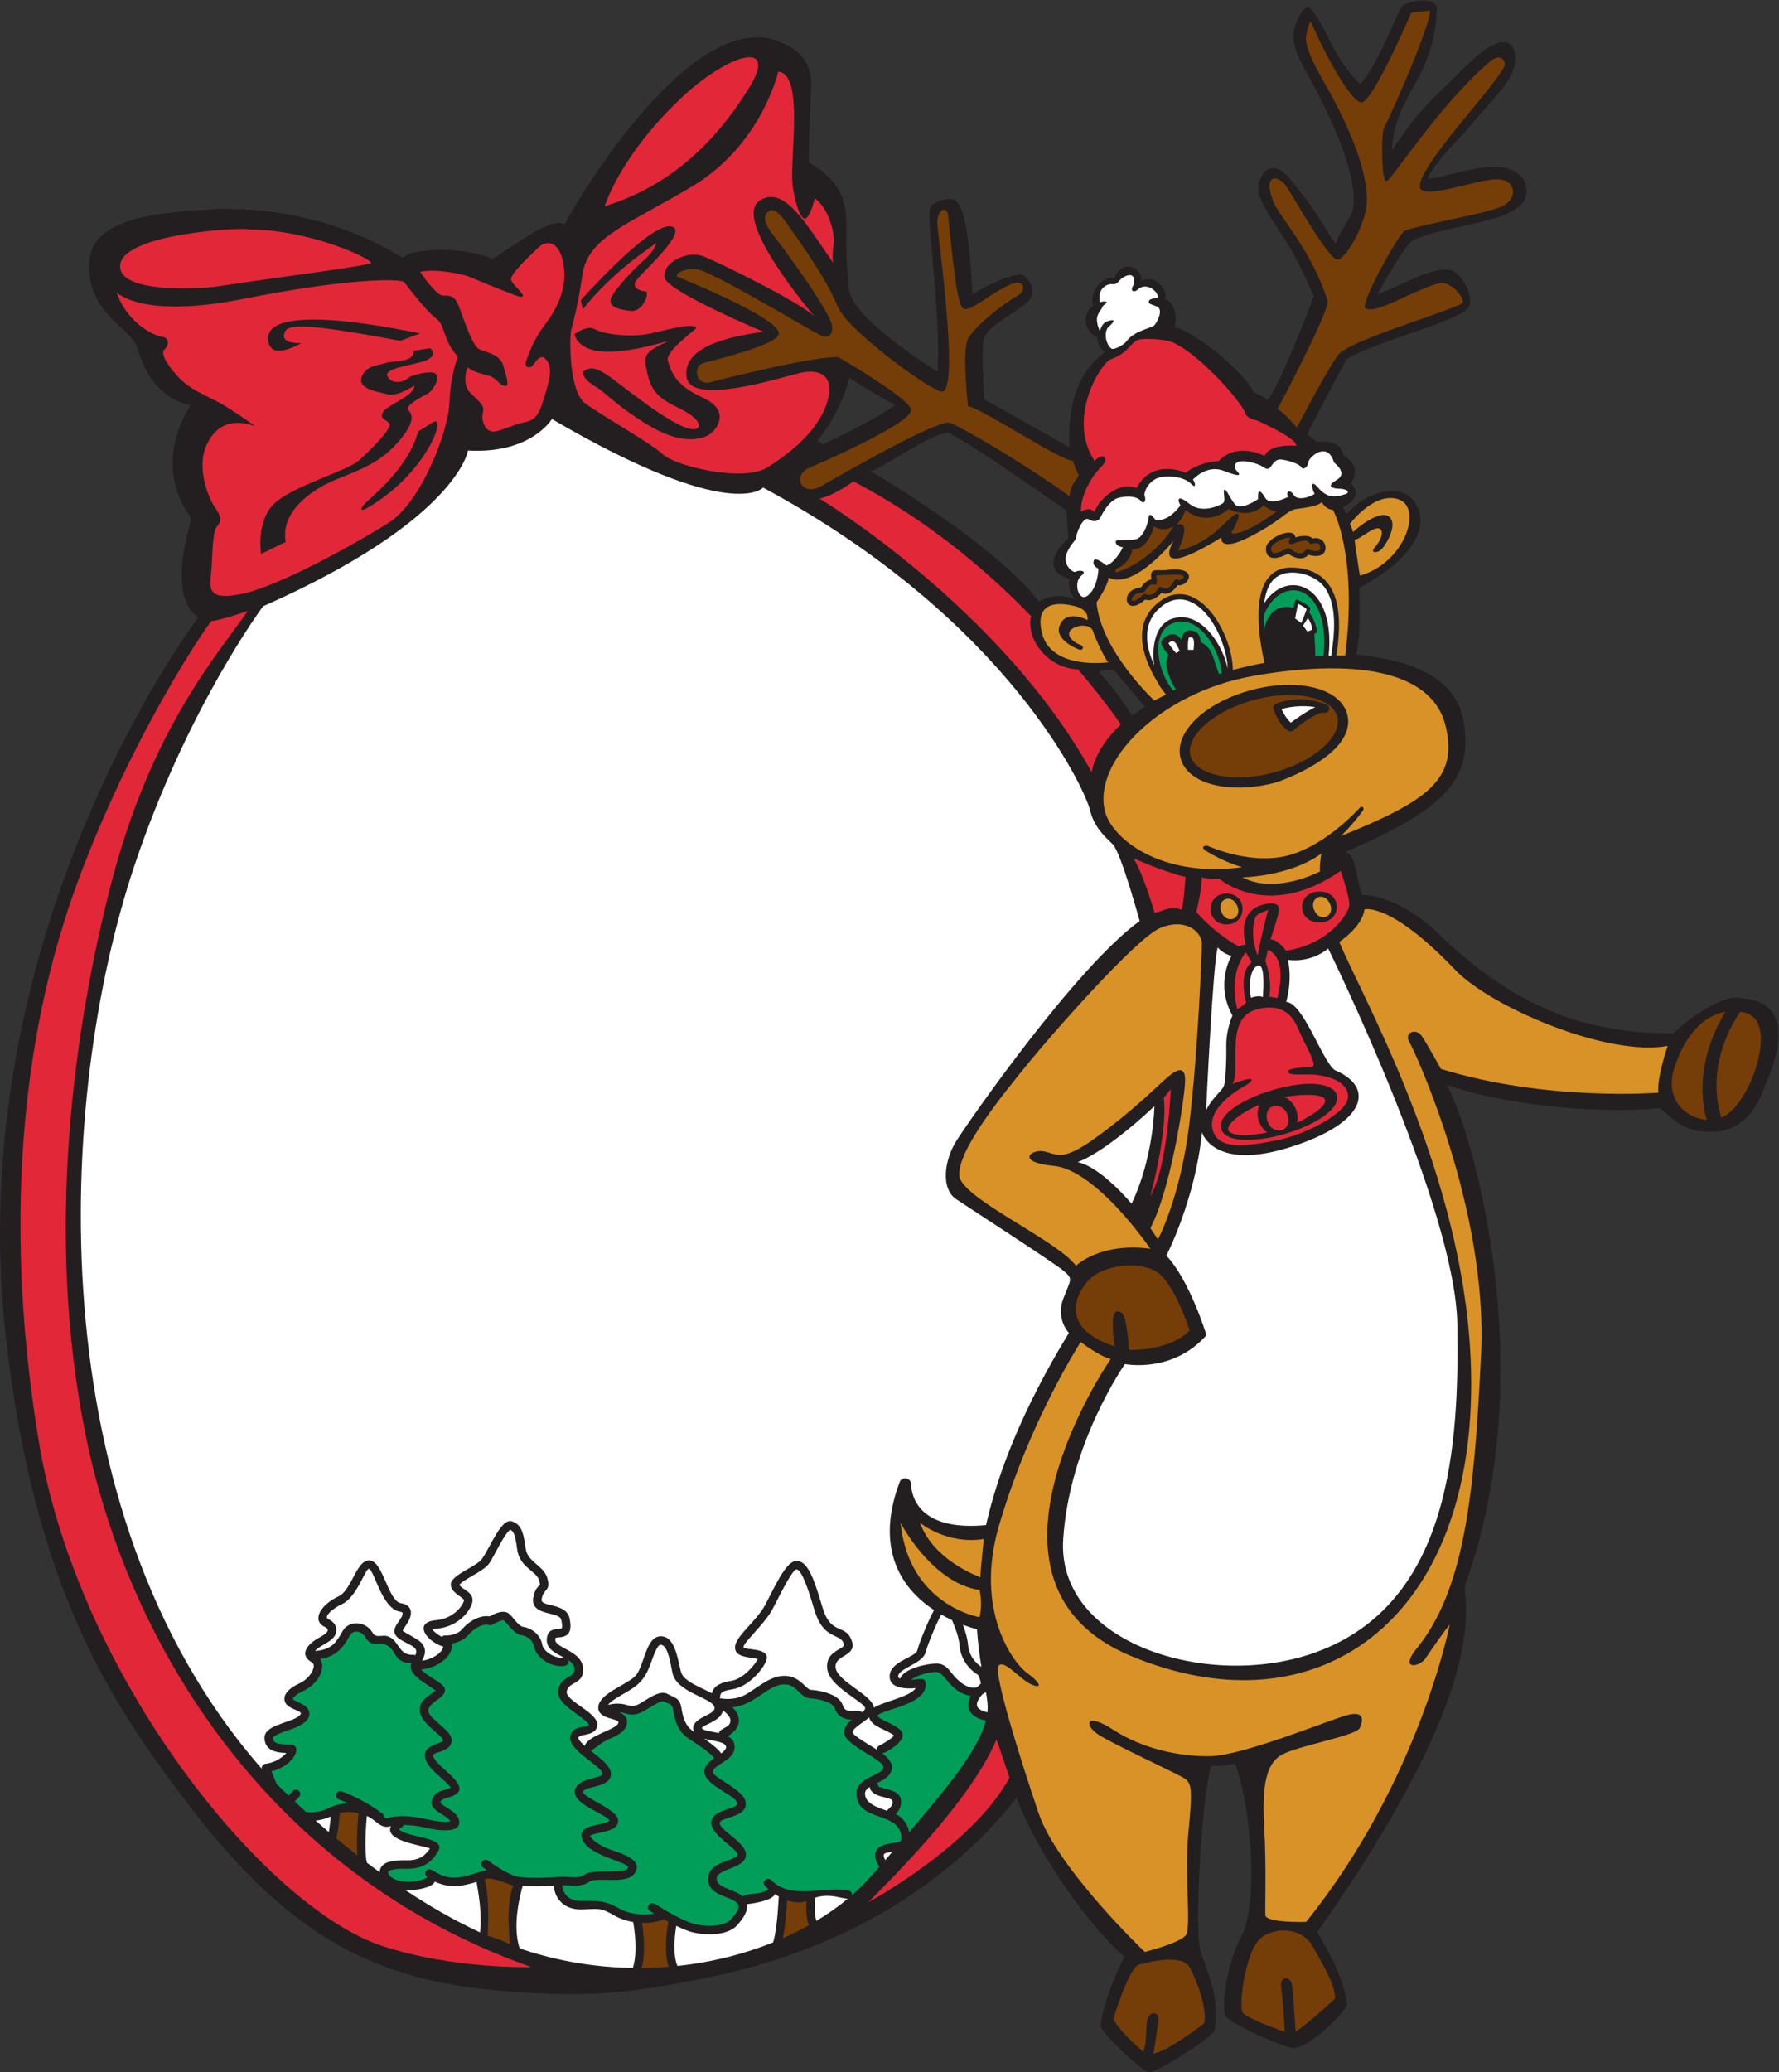<?xml version="1.0" encoding="UTF-8" standalone="no"?>
<svg
   xmlns:dc="http://purl.org/dc/elements/1.1/"
   xmlns:cc="http://creativecommons.org/ns#"
   xmlns:rdf="http://www.w3.org/1999/02/22-rdf-syntax-ns#"
   xmlns:svg="http://www.w3.org/2000/svg"
   xmlns="http://www.w3.org/2000/svg"
   viewBox="0 0 697.987 812.467"
   height="812.467"
   width="697.987"
   xml:space="preserve"
   id="svg2"
   version="1.1"><rect x="0" y="0" width="697.987" height="812.467" fill="#333333" stroke="none"/><defs
     id="defs6" /><g
     transform="matrix(1.333,0,0,-1.333,0,812.467)"
     id="g10"><g
       transform="scale(0.1)"
       id="g12"><path
         id="path14"
         style="fill:#231f20;fill-opacity:1;fill-rule:evenodd;stroke:none"
         d="m 3331.9,3989.97 c -38.34,64.17 -95.01,126.67 -95.01,126.67 -2.08,10 42.51,6.66 42.51,6.66 5,-6.66 90,-106.67 90,-106.67 -20.84,-15.81 -37.5,-26.66 -37.5,-26.66 v 0 z m -274.19,335.83 c -131.65,171.68 -495,383.34 -495,383.34 28.33,2.5 170.42,109.38 225.42,112.49 23.75,1.36 350.62,-228.11 350.62,-228.11 l 5.63,-81.88 c -100.63,-95.62 3.75,-120 3.75,-120 -9.38,-40 19.37,-60.62 19.37,-60.62 -62.5,26.88 -109.79,-5.22 -109.79,-5.22 z m -651.67,473.34 c 73.34,89.18 94.17,185.84 94.17,185.84 18.33,-16.68 134.17,-81.68 134.17,-81.68 -70.84,-50.82 -214.17,-115.83 -214.17,-115.83 0,3.33 -14.17,11.67 -14.17,11.67 v 0 z M 5111.65,3160.37 c -50.15,1.75 -144.68,-62.32 -184.94,-104.4 -204.26,-2.43 -435.14,42.13 -687.96,288.16 -89.97,88.88 -184.75,120.27 -230.45,118.19 -18.23,59.16 -17.24,122.65 -50.17,125.57 290,125 382.93,212.92 348.27,391.77 -31.32,161.52 -241.54,180.82 -315.34,190.31 14.93,49.21 10.08,155.28 10,195.82 192.9,104.19 205.49,209.02 154.24,262.34 -49.85,51.88 -152.15,5.59 -191.74,-45.87 -2.24,4.31 -8.83,17.15 -11.1,21.02 56.08,25.45 36.7,62.01 23.17,68.36 34.16,54.59 -11.67,76.36 -21.67,84.59 -1.55,8.83 -7.9,46.66 -78.33,39.16 l -28.75,22.91 115.83,220 c 84.17,51.67 342.5,115 360.85,153.75 16.65,35.2 -24.81,98.97 -48.56,106.47 -57.39,18.12 -157.29,-49.38 -220.19,-68.13 32.05,55.55 79.57,141.66 103.86,157.29 113.21,53.96 345.71,48.96 334,151.91 -1.61,14.08 -4.85,25.52 -14.59,35.8 -63.68,67.09 -204.93,-2.5 -276.18,-5.84 24.56,53.35 78.18,99.69 121.71,151.06 51.18,60.39 102.43,111.32 125.14,155.41 20.63,40 20,131.25 -66.87,80 -35.9,-21.19 -85.86,-74.4 -137.22,-124.48 -42.08,-41.02 -80.54,-75.9 -147.6,-179.23 1.18,52.69 16.73,107.71 64.84,190.17 68.94,118.18 65.27,203.9 66.85,226.34 1.22,17.46 -17.37,24.34 -39.34,24.68 h -3.19 c -25.96,-0.34 -55.42,-9.33 -62.26,-20.61 -17.9,-29.59 -65.21,-161.87 -120,-225.41 -82.12,80.57 -95.93,157.46 -136.91,210.33 -8.57,11.05 -23.92,37.99 -51.42,-28.67 -16.01,-38.81 -12.4,-71.6 28.68,-145.04 118.82,-212.46 151.32,-344.96 137.15,-405.8 -2.8,-21.09 -36.14,-59.47 -50.51,-101.03 -14.01,21.22 -32.17,50.36 -53.13,83.44 -27.54,43.45 -62.19,84.56 -77.17,103.43 -57.94,72.91 -94.58,20.66 -96.65,-22.26 -1.25,-25.31 19.96,-65.24 68.61,-136.51 46.42,-68.04 79.89,-151.23 94.59,-181.55 -9.07,-21.86 -94.7,-253.11 -135.51,-305.31 -8.31,5.55 -26.9,17.02 -41.04,21.88 -36.25,70.83 -180,181.25 -233.45,192.5 12.8,48.44 -15,83.43 -29.34,82.15 12.98,19.94 -22.65,75.35 -69.25,54.6 7.3,34.84 -52.36,68.25 -78.91,8.25 -39.22,7.5 -76.88,-52.19 -61.09,-80.47 -39.54,-32.34 -23.91,-76.72 11.25,-95.63 0.62,-14.52 4.37,-27.02 22.34,-42.96 -95.63,-66.25 -110.32,-196.56 -104.07,-279.7 l -250.64,141.16 c -3,44.67 -9.95,148.21 -1.03,179.26 11.25,39.18 102.21,79.32 131.25,110 29.58,31.26 -6.65,77.93 -23.01,77.9 -34.29,-0.07 -100.11,-31.69 -142.2,-58.31 -7.96,134.15 -17.69,245.84 -48.46,275.06 -14.52,13.81 -64.66,-0.68 -75.29,-17.56 -15.78,-25.05 30.63,-287.5 21.25,-485.62 -277.5,178.75 -262.51,239.37 -262.53,266.93 -24.34,173.69 40.66,253.69 -116.84,349.94 -0.1,49.7 5.05,193.44 6.59,216.32 6.32,94.09 -56.02,120.77 -84.41,134.33 -253.46,121.1 -598.43,-449.4 -640.93,-533.77 -39.38,27.51 -169.38,-78.13 -212.5,-101.25 -91.25,40 -246.25,30 -262.5,2.5 -231.665,143.96 -478.056,149.16 -568.759,143.12 -148.609,-9.91 -351.246,-22.5 -355.621,-158.12 -4.711,-146.04 111.754,-182.5 140.453,-245.26 43.918,-161.62 157.551,-172.47 157.395,-172.72 -24.043,-40.11 -106.739,-183.25 3.183,-333.07 -73.668,-251.43 17.524,-287.06 20.215,-290.51 0.004,0 -703.336,-924.91 -565.957,-2123.87 C 101.875,1421.66 328.813,1087.02 534.398,813.441 809.375,447.5 1049.87,277.559 1452.71,240.82 c 281.65,-25.699 410.57,-7.668 636.2,38.481 528.55,108.16 799.22,393.609 902.97,527.359 69.7,-181.398 224.18,-387.519 317.91,-467.949 -25.34,-41.621 -69.79,-163.609 -70,-201.32 C 3239.66,113.031 3365.63,0 3380.45,0 c 31.43,0 191.09,105.141 194.25,122.27 19.05,104.062 -29.34,187.152 -42.32,239.242 -14.88,59.527 0.75,415.777 32,538.707 0,0 42.5,-0.117 70,6.441 28.75,-53.43 77.91,-347.519 25.94,-495 -61.57,-109.39 -62.32,-239.41 -52.5,-248.449 40.74,-37.41 183.64,-93.641 198.87,-93.031 50.25,2.09 160.21,111.48 157.9,130 -11.05,88.929 -67.69,175.492 -87.31,211.429 477.1,677.531 442.1,919.431 433.78,1016.711 236.65,652.5 9.67,1373.09 -53.16,1475.47 223.67,-76.15 521.91,-82.56 627.73,-67.75 65.03,-61.06 95.03,-69.04 145.83,-70.22 107.1,-2.5 144.71,86.86 160.44,127.07 11.08,28.36 42.29,96.25 43,156.57 v 2.8 c -0.23,55.98 -27.63,104.72 -123.25,108.11 v 0 0" /><path
         id="path16"
         style="fill:#e22739;fill-opacity:1;fill-rule:evenodd;stroke:none"
         d="m 2555.21,499.141 c 62.25,62.929 300.85,295.839 377.92,479.379 l 38.33,-112.7 C 2859.91,662.48 2555.21,499.141 2555.21,499.141 v 0 z M 1126.04,370.469 C 780.039,483.68 226.824,1164.28 113.313,1859.98 1.125,2547.54 79.277,3097.44 229.375,3503.03 c 160,432.36 383.043,758.12 393.438,765.17 27.265,2.05 106.562,29.69 106.562,29.69 C 647.715,4178.3 445.469,3956.74 325.836,3490.68 221.039,3082.48 129.371,2474.14 252.715,1870.82 378.727,1254.36 791.379,581.16 1563.88,308.66 c 0,-0.019 -227.84,-6.898 -437.84,61.809 v 0 z M 3446.06,2891.04 c 0,0 -9.16,-230.2 -60,-314.38 0,0 51.92,190.3 39.42,289.48 l 20.58,24.9 z m -110.02,679.34 c 0,0 85.84,-38.74 153.34,-55 0,0.01 -4.98,-79.57 -11.67,-96.25 -35,12.51 -50.4,-3.74 -79.16,-9.17 0,0 -34.59,117.93 -62.51,160.42 v 0 z m -122.66,252.75 c -266.5,483.01 -801.04,805.16 -801.04,805.16 47.04,10.85 99.54,50.84 99.54,50.84 213.8,-111.73 387.7,-256.97 522.96,-396.49 0,0 -14.63,-46.16 27.24,-99.33 46.83,-59.42 110.67,-57.02 110.67,-57.02 87.65,-102.6 126.12,-162.65 126.12,-162.65 -78.75,-73.25 -85.49,-140.51 -85.49,-140.51 v 0 0" /><path
         id="path18"
         style="fill:#ffffff;fill-opacity:1;fill-rule:evenodd;stroke:none"
         d="m 3239.4,4573.73 c 0,0 22.5,49.56 53.31,57.06 30.85,7.51 55.85,2.51 65,-9.15 9.19,-11.66 16.67,1.87 11.67,13.43 -4.98,11.57 13.33,50.73 48.33,56.56 35,5.85 70.84,-2.5 88.35,-19.99 17.5,-17.5 10.84,7.49 5,12.49 0,0.01 40.3,45.86 90.98,25.85 50.67,-20.01 50.67,-12.51 38.17,0 -12.5,12.5 -8.31,34.98 35.04,26.65 43.31,-8.33 44.15,-20.84 55.81,-20.84 11.65,0.01 15.82,30.02 40,27.51 24.15,-2.5 55,-14.17 60,-23.33 5,-9.17 19.15,2.51 20,15.83 0.84,13.34 56.19,64.99 75.59,-1.67 0,0.01 42.75,-30.83 7.75,-50.83 -35,-20 -9.19,-25.83 8.31,-25.83 17.5,0.01 36.69,-10 15,-16.67 -21.65,-6.66 -48.31,-14.99 -77.5,19.17 -29.15,34.17 -14.96,-15 -10.81,-16.67 4.16,-1.66 -46.53,-26.66 -60.76,-5 -14.24,21.68 -25.93,6.67 -15.93,-4.17 0,0.01 -53.31,-28.85 -68.31,-4.01 -15,24.86 -22.7,26.57 -21.69,-3.48 0,0 -51.67,-35.85 -68.33,-14.59 -16.67,21.25 -26.15,47.92 -31,42.09 -4.82,-5.84 6.41,-33.35 -4.63,-40 -11.04,-6.66 -61.04,-30.85 -97.69,-1.25 -36.66,29.58 -35.81,11.25 -26.66,-4.17 0,0 -30,-46.25 -72.5,-44.58 0,0 -19.19,29.18 -20.84,9.59 -1.66,-19.59 -16.68,-62.1 -40,-65.43 -23.35,-3.33 -57.93,0.02 -57.31,-5.83 0.65,-5.83 0.65,-13.33 21.46,-17.49 0,0 -23.33,-46.68 -49.15,-53.34 0,0 -31.66,27.49 -36.66,14.15 -5,-13.31 9.16,-21.66 12.5,-22.49 3.31,-0.82 -1.69,-58.33 -30,-79.99 -28.35,-21.67 -42.65,39.99 -20.08,57.48 22.58,17.51 -8.7,17.51 -15.16,12.51 -6.45,-5 -37.26,17.51 -28.95,47.5 8.35,30 30.42,45 29.79,53.33 -0.6,8.35 19.4,63.35 36.9,53.34 25.56,-14.6 35,5.49 35,6.26 v 0 z m 26.85,562.91 c -18.61,-12.69 -13.43,-52.45 4.7,-66.88 6.76,-5.4 36.87,9.9 45.93,22.63 19.91,27.88 69.07,37.38 78.12,43.63 10.83,7.46 30.17,49.06 10.95,57.03 -17.76,7.36 -25.29,7.39 -24.53,15 0.7,7.2 9.24,8.24 26.92,11.09 2.61,16.57 -33.45,49.31 -60.63,23.22 -8.31,-7.97 -21.6,-4.78 -13.79,9.6 5.6,10.32 4.64,18.22 3.44,23.9 -4.35,20.55 -35.16,4.53 -44.54,-8.28 -3.34,-4.58 -10.43,-9.9 -18.48,-8.44 -12.14,2.18 -45.63,-9.68 -37.14,-53.12 0.09,-0.52 8.28,2.66 13.17,2.36 17.96,-1.09 -2.76,-8.79 -5.37,-15.65 -7.06,-18.8 -27.8,-24.21 -7.8,-72.03 2.8,8.6 7.12,23.77 21.25,28.76 37.58,13.27 7.8,-12.82 7.8,-12.82 v 0 0" /><path
         id="path20"
         style="fill:#753d07;fill-opacity:1;fill-rule:evenodd;stroke:none"
         d="m 3157.5,4740.17 c -27.91,-5.2 -269.82,154.69 -308.27,160 0,0 -17.98,157.09 -0.67,196.88 9.59,22.07 72.9,85 149.57,130.22 22.75,13.42 17.12,48.84 -22.69,31.46 -63.98,-27.93 -118.14,-82.09 -139.81,-71.46 -20.03,9.82 -33.13,163.75 -45,273.75 -3.43,31.83 -37.12,17.77 -31,-33.41 27.25,-227.22 52.25,-470.98 14.95,-484.49 -20.62,-7.48 -251.04,158.11 -299.79,234.36 -22.86,35.76 -17.08,63.33 -160.83,262.91 -9.68,13.45 -31.14,43.76 -49.17,34.16 -22.25,-11.84 -13.63,-38.41 6.67,-65 96.8,-126.77 169.18,-237.05 176.36,-268.22 7.18,-31.24 -10.43,-43.29 -33.44,-32.5 -23.02,10.78 -314.34,185.51 -360.42,193.65 -36.37,6.43 -73.26,-14.1 -58.75,-22.09 0,0 313.79,-125.47 296.67,-170 -12.5,-32.49 -197.77,-76.85 -218.4,-82.22 -38.4,-9.99 -23,-68.03 15.13,-58.06 84.88,22.13 316.49,78.07 379.52,74.23 0,0.01 216.87,-125.63 213.75,-156.45 -4.38,-43.13 -302.16,-170.05 -302.16,-170.05 -47.8,-23.72 -20.66,-82.77 34.97,-54.33 0,0.01 345.31,201.26 380.94,187.72 50.25,-19.12 261.9,-148.21 352.19,-216.16 5.63,45.95 30.84,54.31 26.18,64.39 -12.13,26.12 -16.5,40.71 -16.5,40.71 z m 1294.89,799.05 c -5.57,18.5 -21.62,31.17 -57.18,27.83 -66.67,-6.25 -198.26,-56.05 -214.17,-27.07 -23.33,42.5 182.52,261.66 230.02,333.32 10.69,16.12 25.88,30.38 13.75,45.43 -12.12,15.04 -30.46,3.16 -45,-9.59 -152.93,-134.16 -284.62,-347.09 -299.6,-346.66 -15.21,0.43 -13.78,139.9 -8.12,151.66 32.91,68.13 131.98,291.47 137.61,349.68 -45.95,-4.68 -55.63,-5.93 -55.63,-5.93 -1.13,-2.26 -113.75,-264.37 -146.76,-264.16 -29.18,0.18 -100.85,127.07 -148.19,235.75 -4.41,10.14 -17.13,-41.49 -15.56,-52.43 7.48,-52.91 57.06,-126.72 84.27,-179.25 39.05,-75.32 100.71,-206.16 94.88,-301.16 -3.89,-63.75 -61.74,-165.35 -86.62,-165.01 -26.09,0.33 -129,184.07 -149.63,215.01 -22.72,34.11 -71.46,40 -38.82,-43.94 17.76,-45.68 115.49,-146.68 159.67,-293.15 7.97,-26.43 -147.02,-317.86 -147.02,-317.86 18.09,-9.06 56.92,-54.39 56.92,-54.39 0,0 90.58,173 121.34,213.66 30.8,40.68 297.49,119.02 363.33,150.27 17.46,8.28 -29.5,68.93 -65,60.82 -67.5,-15.41 -188.35,-94.48 -218.13,-73.53 -16.87,11.87 96.46,215.58 114.38,226.25 26.27,15.64 216.16,46.21 280.62,69.99 31.06,11.47 44.2,35.96 38.64,54.46 v 0 0" /><path
         id="path22"
         style="fill:#e22739;fill-opacity:1;fill-rule:evenodd;stroke:none"
         d="m 3345.32,4659.14 c 40,75 112.81,58.12 145.63,45 13.12,13.76 55.11,33.26 95.93,34.37 46.57,50.63 114.41,25.63 135.62,15.31 14.23,36.89 89.77,29.99 92.42,29.9 3.42,20.01 -85.62,60.14 -106.63,70.72 -16.83,8.45 -36.59,6.86 -43.08,25.53 -13.33,38.33 -154.15,193.32 -225.73,211.92 -22.9,5.96 -73.53,8.5 -88.32,3.83 -23.96,-7.58 -29.83,-39.57 -82.22,-57.8 -27.06,-9.41 -130.79,-171.29 -47.28,-298.59 0,0 19.59,21.27 28.82,10.13 9.23,-11.18 -4.15,-21.73 -16.41,-35.16 0,0 -54.37,-59.54 -52.19,-124.53 25,16.25 40,0 40,0 14.54,41 76.65,91.22 123.44,69.37 v 0 0" /><path
         id="path24"
         style="fill:#ffffff;fill-opacity:1;fill-rule:evenodd;stroke:none"
         d="m 2588.15,960.43 c 19.56,9.34 38.83,22.601 43.09,29.379 -19.83,17.301 -66.06,25.001 -73.02,53.281 -10.47,-10.06 -49.65,-32.34 -48.86,-43.809 0.66,-9.73 55.9,-40.66 71.78,-51.09 -0.37,5 2.23,9.961 7.01,12.239 v 0 z m -465.39,-23.219 c 43.86,32.769 -23.86,36.269 -49.96,43.07 26.01,-18.133 42.34,-31.551 49.96,-43.07 v 0 z m 27.26,97.129 c -0.09,10.72 -11.84,21.8 -22.18,29.22 -8.48,-45.22 -113.7,-47.66 -29.12,-63.17 5.53,-1.031 11.35,-2.101 17.12,-3.39 4.28,16.13 34.41,15.27 34.18,37.34 z m 142.34,-518.129 c -4.06,2.348 -7.92,4.789 -11.51,7.25 -8.06,-21.012 -73.54,-28.852 -82.54,-29.672 3.8,-21.769 -12.09,-43.117 -27.84,-61.187 -28.81,-33.063 -99.57,-32.172 -141.58,-18.692 -11.83,3.77 -25.15,9.59 -38.44,16.051 -5.17,-31.012 -10.19,-86.5 3.48,-117.961 100.62,10.641 195.98,34.859 281.76,69.492 13.66,47.188 15.58,130.778 16.67,134.738 v -0.019 z M 1402.5,559.18 c -44.23,-13.61 -80.71,-19.219 -122.73,1.101 -6.17,-18.461 -57.03,-25.609 -76.72,-25.609 -3.38,0 -6.62,0.258 -9.91,0.449 68.72,-45.582 142.69,-88.609 219.65,-124.281 7.21,49.73 -5.26,122.351 -10.29,148.34 v 0 z M 929.031,739.59 c 12.453,-11.031 25.473,-22.36 39.043,-33.899 l 5.852,45.899 c -15.313,-6.508 -30.313,-10.531 -44.895,-12 v 0 z M 3354.38,3385.82 c 0,0 -55,203.33 -80,226.65 -25,23.35 -54.98,51.67 -66.67,101.67 -11.65,50 -231.65,553.34 -961.67,946.66 0,0 -91.66,-108.33 -621.66,201.67 0,0.01 -60.5,-103.33 -246.89,-92.7 0.01,0 -29.78,-204.38 -603.115,-458.13 0,0 -222.387,-297.58 -378.008,-760.83 C 166.109,2865.34 110.234,1655.39 762.711,900.801 c 0.004,0 2.656,-2.93 7.656,-8.262 -0.898,6.762 4.008,13.191 10.832,14.031 30.879,3.75 52.375,20.93 61.535,31.871 -22.984,0.59 -54.046,4.61 -61.972,30.368 -11.137,36.151 19.238,46.561 69.551,63.851 28.886,9.9 35.351,19.26 35.332,21.76 -0.098,10.97 -46.735,13.06 -48.422,41.79 -1.012,17.19 14.203,33.19 45.218,47.62 31.907,14.83 50.938,52.44 35.735,61.12 -39.297,22.42 -13.879,54 22.39,73.53 23.809,12.81 32.254,23.03 15.188,31.02 -38.945,18.2 -12.934,64.72 40.027,89.31 40.359,18.75 52.139,106.19 90.849,106.19 41.03,0 55.01,-119.88 93.86,-125.99 13.62,-2.13 22.62,-7.87 26.78,-17.03 11.32,-24.98 -22.48,-58.11 -21.84,-63.68 0.37,-3.22 43.11,-23.51 52.98,-33.82 19.77,-20.67 12.22,-38.03 3.77,-54.71 28.08,3.63 59.24,21.7 62.53,41.48 -51.6,16.12 -88.57,72.11 -21.4,77.86 51.79,4.41 79.64,43.18 82.53,58.61 1.2,6.37 -40.57,22.91 -38.94,47.28 1.89,28.21 76.16,51.57 92.16,74.96 26.2,38.27 57.01,120.9 88.27,109.71 24.13,-8.63 33,-26.05 39.45,-77.71 5.47,-43.71 54.26,-50.73 64.69,-90.92 9.94,-38.28 -11.24,-26.06 -17.29,-60.29 -4.27,-24.2 73.43,-9.11 82.54,-57.17 6.69,-35.28 0,-52.74 -31.45,-55 -10.55,-0.76 -10.55,-0.76 -10.91,-6.47 -1.58,-24.61 74.32,-32.24 81.13,-79.96 7.62,-53.2 -42.57,-41.81 -47.52,-72.48 -4.66,-28.87 97.14,-63.87 89.93,-101.6 -8.19,-43.05 -91.55,-10.14 -36.8,-58.55 10.95,32.871 95.48,47.14 99.31,68.51 2.36,13.15 -64.69,8.67 -59.24,47.85 5.17,37.21 77.6,61.21 106.6,86.82 27.91,24.61 31.29,115.51 73.93,118.91 43.52,3.47 51.71,-59.83 62.32,-103.68 7.23,-29.86 61.81,-47.09 91.17,-64.12 5.33,25.67 34.49,33.34 57.29,36.88 33.68,5.15 69.61,46.27 77.93,64.27 -23.15,6.04 -69.95,3.64 -66.82,37.04 2.88,30.64 62.91,75.13 87.31,119.8 26.71,48.85 60.73,130.08 92.17,131.5 31.72,1.63 50.31,-42.75 77.47,-135.64 24.66,-84.32 66.62,-48.3 85.48,-96.45 19.51,-49.86 -49.29,-42.03 -46.67,-80.37 2.84,-41.89 110.76,-82.34 112.47,-119.29 29.12,18.75 104.18,30.6 123.88,57.77 -26.9,-2.6 -78.04,-2.19 -77.16,35.14 1.07,44.74 76.02,54.59 81.5,76.11 6.32,24.69 33.5,90.37 49.19,118.22 -127.5,84.38 -161.69,216.72 -101.19,376.57 6.93,18.32 34.25,12.18 33.83,-6.98 0,-0.31 -0.95,-41.66 31.61,-75.29 36.34,-37.52 100.52,-52.62 188.77,-44.28 34.57,152.5 106.08,339.16 243.81,565.33 0,0 -39.16,40.86 -16.66,100.02 22.48,59.16 30.36,58.3 0.18,83.32 -30.2,25 -270.2,180.02 -315.2,210.02 -45,29.98 -36.67,113.4 1.68,173.36 38.32,59.96 349.98,508.27 538.32,644.96 v 0 z M 1121.51,602.051 c 9.12,15.429 32.47,21.84 75.66,20.859 38.49,-0.93 56.6,16.27 68.28,34.809 -23.55,9.57 -135.42,21.683 -114.76,65.761 -29.88,-10.941 -45.26,19.981 -71.02,29.672 -2.37,-27.23 -8.03,-104.453 0.36,-137.562 12.34,-9.379 24.92,-18.711 37.75,-28.031 -0.07,5.183 1.12,10.062 3.73,14.492 v 0 z M 1863.69,441.25 c -21.05,3.5 -40.32,10.262 -56.95,20.02 -40.76,23.949 -45.44,18.05 -96.39,17.05 -47.85,-0.949 -77.05,29.649 -80.67,69.461 -25.21,-1.371 -63.64,-2.371 -91.16,-0.14 -5.76,-19.301 -32.21,-115.332 -8.98,-183.629 l 11.01,-4.032 c 107.85,-35.539 216.77,-52.261 322.31,-53.82 15.31,49.762 2.96,123.379 0.83,135.09 v 0 z m 615.04,71.02 c -24.45,5.23 -47.81,10.191 -78.9,0.902 -2.23,-18.871 -3.36,-47.383 3.01,-68.582 33.25,19.961 64.15,41.64 92.24,64.812 l -16.35,2.868 z m 122.31,126.312 c -0.72,-3.672 1.53,-9.531 4.61,-15 7.09,8.219 14.08,16.379 21.02,24.406 -5.77,-0.777 -25.63,-2.769 -25.63,-9.406 v 0 z m 248.31,617.358 c 1.94,-25.31 16.9,-49.37 39.36,-64.28 -5.29,31.78 -10.37,68.54 -13.06,110.57 -10.25,2.77 -24.59,7.11 -41.33,13.42 6.12,-16.49 13.5,-39.83 15.03,-59.71 v 0 z m 41.48,-145.41 c -22.89,-27.24 -22.38,-43.57 15.46,-52.48 2,19.69 -0.04,34.22 -4.35,59.69 l -11.11,-7.21 z m 507.04,1730.37 c 0,0 -2.24,-151.74 -67.24,-286.74 0,0 -88.75,107.5 -158.75,122.48 0,0 71.87,20.88 225.99,164.26 v 0 z M 2626.57,798.09 c -3.51,11.762 -62.42,8.09 -66.73,40.41 -8.82,-5.719 -13.8,-11.5 -13.8,-19.359 0,-26.172 28.51,-38.75 64.26,-50.391 3.19,5.43 20.93,13.559 16.27,29.34 v 0 0" /><path
         id="path26"
         style="fill:#009e59;fill-opacity:1;fill-rule:evenodd;stroke:none"
         d="m 2851.46,1069.61 c -3.34,12.27 0.08,25.02 6.37,36.78 -61.82,9.26 -76.23,70.25 -101.77,70.25 -22.79,0 -52.76,-7.3 -74.82,-23.1 18.55,0.57 40.67,9.57 43.05,-7.7 8.89,-64.9 -120.93,-76.36 -141.69,-97.16 4.99,-15.79 71.69,-29.11 74.22,-55.84 2.18,-22.91 -43.68,-51.121 -59.94,-55.692 17.75,-13.488 29.79,-27.476 28.3,-43.339 -2.23,-23.258 -24.22,-34.289 -43.97,-43.899 8.87,-10.219 -6.18,-8.558 26.69,-17.25 17.55,-4.648 37.43,-9.879 42.64,-27.461 5.74,-19.379 -4.12,-36.019 -14.34,-46.207 21.93,-11.191 35.5,-29.652 39.84,-53.562 119.17,139.14 204.33,244.379 225.79,328.09 -28.83,6.5 -45.5,18.36 -50.37,36.09 v 0 0" /><path
         id="path28"
         style="fill:#009e59;fill-opacity:1;fill-rule:evenodd;stroke:none"
         d="m 1710.06,503.301 c 43.75,0.508 71.58,1.801 111.48,-21.731 30.22,-17.781 74.3,-21.781 103.68,-15.32 -11.37,7 -23.39,12.48 -15.51,24.691 9.43,14.61 26.63,-2.832 49.65,-15.902 23.38,-13.301 53.77,-29.82 77.16,-37.32 43.07,-13.809 97.9,-8.438 115.1,11.293 32.95,37.808 30.34,48.398 -13.51,65.039 -23.93,9.058 -56.72,21.48 -53.7,57.808 4.11,49.121 81.16,48.09 86.22,67.153 4,15.078 -79.02,57.789 -77.07,94.957 2.09,39.633 77.08,38.851 76.65,55.679 -0.78,30.454 -160.7,70.332 -68.09,133.543 -7.27,13.098 -56.41,45.489 -75.45,58.008 -32.61,21.481 -40.28,52.811 -46.27,88.261 -2.62,14.68 -15.96,14.29 -26.94,20.49 -6.33,3.67 -28.57,-10.02 -43.26,-18.99 -24.99,-15.29 -40.41,-25.57 -72.16,-15.39 -5.75,1.88 -11.42,2.7 -16.69,2.95 13.92,-5.33 27.29,-14.75 23.67,-34.9 -4.23,-23.56 -31.38,-35.222 -57.66,-46.53 -21.3,-10.84 -34.84,-24.199 -48.14,-32.52 26.51,-20.91 58.01,-43.961 58.9,-66.191 1.74,-43.707 -79.19,-36.008 -81.51,-54.27 -2.14,-16.961 101.05,-50.789 102.75,-83.05 1.96,-37.25 -62.38,-33.09 -82.57,-46.079 1.75,-7.32 22.35,-28.039 60.36,-40.949 42.13,-14.32 97.99,-32.801 69.78,-71.062 -23.32,-31.617 -113.34,-8.828 -131.21,-22.5 -24.15,-18.449 -53.41,-9.778 -81.03,-11.188 3.03,-30.941 25.25,-46.441 55.36,-45.98 h 0.01 v 0" /><path
         id="path30"
         style="fill:#009e59;fill-opacity:1;fill-rule:evenodd;stroke:none"
         d="m 1254.65,592 c 14.28,17.629 31.91,-21.859 84.35,-20.359 32.59,0.98 62.21,15.121 93.43,22.429 -5.37,3.75 -9.19,6.559 -10.55,7.571 -13.05,9.789 1.95,29.789 15,20.019 16,-12.012 63.2,-43.898 89.26,-47.629 31.61,-4.511 86.31,-2.761 123.53,0.09 21.26,1.649 53.33,-7.219 70.86,6.199 23.44,17.95 115.24,2.481 126.29,17.5 1.72,2.321 2.28,4 2.11,4.61 -5.56,18.121 -122.72,33.902 -136.36,86.64 -10.84,41.969 67.35,34.489 81.49,50.641 -14.86,22.148 -110.53,48.09 -101.92,89.488 7.62,36.551 81.58,33.871 80.99,48.211 -0.94,23.262 -99.83,67.18 -94.92,108.238 6.43,53.512 104.85,6.293 21.3,65.782 -28.53,20.35 -60.87,43.38 -56.23,72.23 7.13,44.2 52.03,33.08 47.48,64.98 -1.42,9.94 -8.94,17.16 -18.9,23.53 10.91,-23.94 -36.65,-23.65 -67.33,-3.65 -18.16,11.87 -30.21,27.91 -33.08,44.08 -4.15,23.24 -27.6,31.29 -35.5,32.29 -23.02,2.83 -37.1,29.27 -53.08,43.75 -3.89,1.97 -20.54,-4.28 -32.85,-12.41 -3.34,-2.2 -7.56,-2.67 -11.29,-1.27 -12.91,4.81 -40.04,-5.62 -59.82,-28.92 -14.55,-17.09 -35.26,-23.4 -50.47,-25.68 9.95,-29.75 -34.6,-71.86 -89.3,-76.16 36.4,-37.05 107.13,-48.63 47.61,-89.86 -41.65,-28.85 -29.4,-39.69 8.8,-72.99 18.14,-15.84 33.83,-29.51 33.83,-45.94 0,-33.359 -52.44,-33.359 -53.89,-43.078 -4.58,-30.672 138.29,-98.543 45.49,-124.301 -13.27,-3.691 -22.28,-6.761 -25.26,-14.711 8.26,-15.148 56.16,-26.968 56.16,-59.179 0,-40.52 -96.99,-15.989 -107.7,-13.629 -13.34,2.929 -34.87,6.039 -56.62,6.347 -1.92,-7.828 -8.63,-8.027 -13.5,-12.867 25.19,-25.781 139.71,-22.254 116.17,-63.543 -13.25,-23.219 -37.42,-54 -93.64,-52.558 -46.45,1.179 -52.96,-7.551 -53.54,-8.551 -3.81,-6.469 8.68,-22.051 33.9,-27.211 28.49,-5.84 63.52,-1.07 81.58,10.762 -6.39,4.668 -9.25,12.468 -3.88,19.129 v -0.02 0" /><path
         id="path32"
         style="fill:#009e59;fill-opacity:1;fill-rule:evenodd;stroke:none"
         d="m 1005.84,825.391 c 2.37,-0.801 58.83,-19.922 120.37,-65.559 8.22,-6.152 1.34,-16.961 17.23,-12.402 67.07,19.14 141.05,-19.77 182.45,-10.16 -12.11,21.109 -64.19,31.171 -54.26,62.789 9.49,30.242 37.61,26.66 54.89,36.152 -11.86,22.289 -81.48,61.269 -75.75,99.789 4.09,27.52 53.7,30.762 53.61,39.41 -0.16,14.399 -68.75,50.1 -68.82,89.67 -0.06,29.94 28.19,41.9 46.73,56.92 -26.35,20.97 -84.73,46.7 -71.35,80.39 -58.12,2.95 -39.46,41.01 -78.81,56.01 -22.65,5.65 -40.66,-8.3 -56.82,20.96 -10.29,18.61 -35.77,22.69 -45.59,4.57 -20.68,-38.01 -42.833,-62.31 -87.169,-69 18.582,-30.47 -9.223,-75.04 -49.582,-93.77 -25.996,-12.09 -30.899,-21.59 -30.781,-23.48 0.339,-8.54 48.234,-14.57 48.457,-43.09 0.117,-18.32 -17.442,-33.65 -52.207,-45.6 -57.797,-19.81 -56.7,-23.361 -53.774,-32.83 3.945,-12.84 34.856,-12.84 49.711,-12.84 37.031,0 15.273,-61.031 -55.16,-78.781 3.461,-9.578 8.793,-23.25 15.598,-37.738 10.183,-10.192 21.746,-21.52 34.601,-33.871 l 12.734,13.519 c 11.172,11.91 29.375,-5.219 18.204,-17.109 l -12.825,-13.629 c 10.293,-9.691 21.223,-19.832 32.805,-30.352 22.039,-3.847 45.762,0.293 71.094,12.532 17.363,8.398 35.604,12 55.054,12 -17.28,7.929 -28.316,11.718 -28.57,11.789 -15.637,5.222 -7.722,28.949 7.93,23.711 v 0 0" /><path
         id="path34"
         style="fill:#009e59;fill-opacity:1;fill-rule:evenodd;stroke:none"
         d="m 2576.46,643.23 c 4.26,22.301 31.06,27.52 51.1,30.129 22.63,2.95 24.97,5.063 25.15,12.782 2.21,83.789 -131.67,46.191 -131.67,133 0,49.609 76.85,51.898 79.22,77.039 2.25,23.511 -118.1,65.191 -115.88,104.53 0.84,14.78 11.03,25.84 23,35.29 -21.28,1.5 -42.69,8.34 -50.82,35.39 -4.41,14.75 -45.48,26.84 -70.99,27.75 -30.74,1.16 -37.89,37.41 -70.84,40.92 -51.72,5.51 -88.49,-60.19 -159.1,-67.09 29.16,-28.38 25.47,-60.93 -13.31,-85.169 10.16,-5.571 17.7,-13.641 19.44,-26.082 6.3,-45.168 -63.22,-56.699 -63.22,-78.399 0,-20.031 95.64,-53.218 96.67,-93 1.1,-42.949 -75.73,-39.519 -76.68,-57.66 -1.24,-23.379 86.67,-60.758 76.26,-100.058 -9.2,-34.782 -83.12,-34.633 -85.45,-62.832 -2.38,-28.461 53.97,-31.801 76.4,-53.18 22.23,12.629 50.39,2.519 76.31,21.281 -9.96,8.578 -20,16.961 -9.71,26.938 4.96,4.781 12.87,4.632 17.67,-0.27 58.01,-60.098 154.99,-16.59 227.54,-30.609 6.59,-1.25 10.89,-7.52 9.92,-14.098 30.78,26.637 55.66,54.16 81.11,83.867 -6.08,8.61 -14.98,24.391 -12.12,39.531 v 0 0" /><path
         id="path36"
         style="fill:#ffffff;fill-opacity:1;fill-rule:evenodd;stroke:none"
         d="m 2123.83,1098.85 c 0.89,-0.19 39.39,-8.22 76.48,14.67 37.33,23.07 72.46,56.09 117.05,51.41 38.85,-4.09 56.51,-40.34 69.12,-40.79 21.08,-0.76 83.61,-10.8 94.03,-45.54 8.71,-29.05 40.68,-7.81 57.17,-20.43 16.97,14.18 9.9,16.89 -29.04,45.02 -33.71,24.35 -71.94,51.95 -74.24,85.95 -2.22,32.86 20.31,45.92 35.21,54.57 16.09,9.34 16.07,10.84 13.11,18.4 -11.57,29.61 -59.83,8.46 -86.18,98.52 -8.13,27.83 -34.81,119.82 -52.52,117.67 -14.07,-1.69 -56.48,-91.6 -71.18,-118.47 -23.33,-42.68 -87.63,-99.51 -84.35,-110.16 2.86,-9.33 74.32,-0.74 68.18,-34.41 -4.11,-22.66 -50.37,-81.58 -100.4,-89.28 -43.86,-6.76 -33.88,-16.31 -37.58,-27.09 1.64,0.33 3.38,0.35 5.13,-0.04 h 0.01 v 0" /><path
         id="path38"
         style="fill:#ffffff;fill-opacity:1;fill-rule:evenodd;stroke:none"
         d="m 1845.72,1079.36 c 22.65,-7.15 33.47,1.93 51.44,12.93 25.44,15.55 49.45,30.25 68.6,19.43 18.83,-10.76 34.44,-10.88 39.26,-37.87 5,-29.55 10.55,-55.47 37.58,-73.22 -16.74,43.18 65.96,47.36 60.4,72.48 -6.08,27.42 -109.59,42.46 -123.27,98.94 -4.85,19.95 -12.68,86.41 -36.01,84.65 -9.04,-0.74 -19.56,-30.13 -26.52,-49.61 -17.63,-49.29 -32.66,-66.54 -77,-91.77 -18.15,-10.34 -41.8,-23.77 -50.71,-35.49 6.47,1.91 30.5,7.87 56.23,-0.45 v -0.02 0" /><path
         id="path40"
         style="fill:#ffffff;fill-opacity:1;fill-rule:evenodd;stroke:none"
         d="m 1310.16,1284.12 c 0.8,-0.05 33.01,-1.5 49.69,18.11 23.25,27.36 56.91,42.72 81.26,37.91 13.66,8.16 42.04,21.95 58.53,7.03 10,-9.06 27.24,-35.97 39.42,-37.48 19.58,-2.46 50.91,-18.51 57,-52.71 3.84,-21.66 41.5,-42.46 61.62,-37.54 0.47,0.1 0.93,0 1.42,0.04 -22.61,12.2 -51.65,24.1 -49.7,54.23 2.46,38.15 39.52,25.81 43.91,31.53 0.15,0.15 3.14,4.49 -1.14,23.69 -1.74,11.03 -14.96,14.96 -34.92,19.73 -21.36,5.11 -53.62,12.83 -47.69,46.42 4.49,25.39 12.14,29.34 19.83,38.93 -0.16,-0.02 0.04,2.44 -2.11,10.76 -7.81,30.14 -58.32,38.24 -65.31,94.06 -5.79,46.49 -12.37,53.05 -20.45,56.33 -17.82,-12.77 -46.58,-77.05 -61.83,-99.32 -15.44,-22.57 -77.89,-47.81 -87.69,-62.93 6.09,-12.71 43.77,-21.27 38.4,-49.8 -4.63,-24.82 -40.2,-73.4 -104.97,-78.93 -6.93,-0.56 -10.77,-1.64 -12.73,-2.46 3.45,-5.7 15.87,-15.43 27.69,-21.66 2.45,2.58 5.88,4.2 9.77,4.06 v 0 0" /><path
         id="path42"
         style="fill:#ffffff;fill-opacity:1;fill-rule:evenodd;stroke:none"
         d="m 987.715,1265.06 c 10.383,13.01 15.955,23.32 20.035,30.8 18.98,34.98 69.97,30.8 89.43,-4.41 8.62,-15.57 28.02,-5.14 41.78,-9 36.72,-10.2 32.25,-57.27 77.29,-55.18 2.16,0.1 4.13,-0.49 5.98,-1.39 9.12,19.05 -3.15,24.73 -26.47,36.72 -15.65,8.03 -30.42,15.63 -34.39,29.34 -6.05,21.03 28.77,45.15 23.13,59.72 -0.3,0.36 -2.45,1.8 -7.89,2.66 -52.21,8.22 -75.59,123.48 -90.7,125.78 -10.89,1.68 -34.58,-83.05 -79.6,-103.94 -27.997,-12.99 -54.662,-37.19 -39.982,-44.03 20.098,-9.37 23.457,-22.97 23.672,-30.25 0.984,-34.88 -44.207,-41.97 -62.773,-63.34 11.718,0.47 42.507,3.92 60.488,26.52 v 0 0" /><path
         id="path44"
         style="fill:#ffffff;fill-opacity:1;fill-rule:evenodd;stroke:none"
         d="m 2724.29,1234.4 c -8.43,-33.05 -80.22,-47.23 -80.75,-70.55 -0.08,-3.73 2.84,-5.31 5.84,-6.62 10.76,29.86 79.35,44.41 106.68,44.41 23.38,0 34.77,-14.68 45.78,-28.88 16.02,-20.65 45.7,-49.03 74.45,-40.92 3.66,4.04 7.25,7.66 10.57,10.76 0.05,7.56 -4.33,18.56 -8.4,25.76 -30.78,18.87 -51.41,51.37 -54.05,85.67 -2.56,33.43 -21.08,70.7 -22.02,75.08 -10.34,4.84 -21.07,10.35 -31.95,16.6 -13.36,-23.99 -40.16,-87.78 -46.15,-111.31 v 0 0" /><path
         id="path46"
         style="fill:#753d07;fill-opacity:1;fill-rule:evenodd;stroke:none"
         d="m 1967.2,441.961 c -4.8,2.578 -9.45,5.168 -13.88,7.687 -16.35,-8.199 -41.36,-11.929 -63.8,-10.988 3.73,-22.93 11.6,-84.238 -0.73,-132.699 26.71,0.238 53.14,1.519 79.29,3.629 -15.22,45.32 -4.73,111.859 -0.89,132.371 h 0.01 z m -539.49,118.32 c 0,0 14.16,-40.242 7.51,-159.301 -0.01,-0.058 -0.01,-0.101 -0.01,-0.179 0,0 44.17,-12.481 65.83,-25.821 0,0 -14.16,120.59 10,172.801 0,0 -92.5,38.629 -83.33,12.5 v 0 z M 1055.25,760.84 c -19.08,4.711 -36.55,5.781 -54.8,1.101 -1.524,-12.011 -6.22,-67.371 -11.302,-74.031 19.872,-16.578 40.762,-33.469 62.612,-50.558 -3.37,44.328 1.86,106.187 3.49,123.488 v 0 z M 2373.71,503.23 c -18.84,-6.761 -38.57,-4.871 -57.19,1.719 -0.93,-19.179 -4.12,-71.39 -12.26,-111.429 26.6,11.742 52.12,24.531 76.53,38.242 -8.49,22.91 -8.64,51 -7.09,71.468 h 0.01 v 0" /><path
         id="path48"
         style="fill:#753d07;fill-opacity:1;fill-rule:evenodd;stroke:none"
         d="m 3463.13,4551.23 c 0,0 22.08,23.75 25.42,44.15 0,0.01 57.91,-54.15 128.33,2.5 0,0 56.25,-33.32 102.91,10.84 0,0 20,-20.42 41.67,-15.42 0,0 -97.08,-74.79 -137.71,-67.29 0,0.01 16.73,30.32 21.25,45.63 4.54,15.32 -5.62,16.25 -22.5,0.62 -16.87,-15.62 -76.87,-82.5 -155,-96.87 0,0 43.75,91.67 -4.37,75.83 v 0.01 z M 3364.38,59.961 c 0,0 -70,59.18 -87.5,96.66 0,0 46.68,151.68 75,159.18 28.33,7.5 128.33,33.34 150,-8.321 21.66,-41.679 51.68,-118.339 42.5,-164.16 0,0 -105,-81.679 -149.17,-89.179 0,0 10.04,65 14.61,95 4.56,30 -27.11,31.66 -32.94,4.179 -5.84,-27.519 0,-70.019 -12.5,-93.34 v -0.02 z m 416.68,58.359 c 0,0 -113.31,39.18 -124.16,57.481 -10.84,18.34 7.5,191.699 62.06,224.199 54.6,32.48 120.44,14.141 144.6,-30 24.15,-44.16 67.5,-111.68 65.84,-154.18 0,-0.019 -74.15,-69.179 -115.84,-97.5 0,0 -6.66,109.16 -10.81,137.5 -4.19,28.321 -35.87,27.5 -31.69,-5 4.15,-32.519 10.82,-115.82 10,-132.5 v 0 z m -457.93,2005.82 c 0,0 115.99,-5.5 178.49,57.02 0,0 -46.5,148 -103.75,176.73 -57.24,28.77 -153.49,13.44 -192.5,-27.48 -29.67,-31.13 -100,-137.5 75.77,-196.25 0,0 -15.77,98.75 5,102.5 20.74,3.75 29.49,-13.77 36.99,-112.52 v 0 z m 1755.77,994.61 c -106.59,-17.6 -147.35,-154.86 -147.77,-156.34 -0.17,-0.55 -0.36,-1.12 -0.55,-1.64 -33.75,-89.91 22.55,-153.64 92.46,-159.75 -37.72,142.28 22.95,265.05 55.86,317.72 v 0.01 z m 92.16,-28.39 c -9.51,15.81 -25.43,25.2 -48.27,28.68 -20.98,-29.23 -103,-157.06 -56.29,-311.97 75,31.25 144.56,216.76 104.56,283.29 v 0 z M 3283.75,4421.02 v -10 c 0,0 96.88,21.87 171.25,136.25 0,0 -29.37,-20.01 -58.75,-0.64 0,0.01 -15.92,-69.88 -63.75,-67.49 0,0 -1.25,-38.75 -48.75,-58.12 v 0" /><path
         id="path50"
         style="fill:#753d07;fill-opacity:1;fill-rule:evenodd;stroke:none"
         d="m 3458.33,4404.92 -53.12,-2.42 c -1.01,0 -1.84,0 -2.52,-0.02 0.31,-6.86 8.47,-30.01 -6.07,-26.94 -19.17,4.06 -24.12,-23.5 -33.91,-23.5 -41.42,0.01 -43.31,-51 1.37,-6.33 7.92,7.91 21.45,-16.55 46.2,19.32 5.75,8.34 12.54,-1.59 20,-1.59 20.7,0 25.47,38.41 38.17,25.59 3.72,-3.76 39.19,15.88 -10.12,15.88 v 0.01 z m 415.09,92.46 c -9.18,0 -15.68,-6.17 -19.79,1.49 -7.72,14.33 -48.34,-3.51 -49.37,-4.01 -6.67,-3.21 -13.39,4.44 -9.6,10.68 3.02,4.98 3.09,7.22 3.05,7.61 -0.03,-0.27 -1.35,0.17 -3.89,0.17 -18.17,0 -52.76,-18.95 -52.76,-31.68 0,-31.66 44.02,1.25 50.84,1.25 6.66,0 18.06,-15.68 34.98,-15.68 15.85,0.01 12.76,14.84 23.08,11.58 23.67,-7.46 38.87,-7.94 35.41,8.82 -1.41,6.85 -4.97,9.77 -11.95,9.77 v 0 0" /><path
         id="path52"
         style="fill:#ffffff;fill-opacity:1;fill-rule:evenodd;stroke:none"
         d="m 3433.13,2401.64 c 0,0 85.76,166.31 104.62,362.52 0,0 32.88,-115 259.13,-43.77 226.25,71.27 251.25,177.02 131.25,227.02 -37.92,30.41 -92.5,197.98 -142.5,200.48 0,0 19.37,62.49 5,123.75 0,0 63.12,-11.88 118.75,33.12 0,0.01 375,-760.6 380,-1105.6 5,-345.02 -14.98,-820.02 -418.13,-965.02 -313.12,-112.61 -761.87,26.66 -741.87,333.32 18.49,283.6 181.68,515.02 181.68,515.02 0,0 139.98,-28.34 239.98,85 0,0 -47.91,159.18 -117.91,234.16 v 0 z m 272.08,853.34 c -15,0 -34.15,-32.51 -23.33,-95.01 0,0 25,9.17 35,1.66 0,0.01 9.16,93.34 -11.67,93.34 v 0.01 z M 3550,2829.65 c 0,0 20.63,443.24 34.38,478.24 0,0 15.62,-19.37 40.62,-24.37 0,0 -50.21,-81.05 2.5,-175.64 0,0.01 -18.94,-42.06 -18.12,-90.4 0.83,-48.34 -2.62,-108.1 -7.5,-118.34 -6.56,-13.73 -34.38,-34.78 -51.88,-69.49 v 0 0" /><path
         id="path54"
         style="fill:#e22739;fill-opacity:1;fill-rule:evenodd;stroke:none"
         d="m 3899.91,2860.22 c -7.3,22.01 -90.99,13.24 -118.7,8.07 27.48,-13.75 43.53,-45.86 36.25,-76.06 25.14,11.17 89.4,46.72 82.45,67.99 v 0 z m -144.33,-18.34 c -41.94,0 -33.29,-71.99 9.34,-71.99 41.91,0 33.29,71.99 -9.34,71.99 v 0 z m 139.75,-30.96 v 0 c -56.12,-39.59 -154.24,-69.04 -224.09,-69.04 v 0 c -54.96,0 -72.05,17.24 -76.75,31.7 -13.47,41.87 64.89,89.26 149.3,114.43 173.35,51.68 243.55,-12.24 151.54,-77.09 v 0 z m -21.77,122.42 c -30.85,3.3 -82.5,-4.18 -82.5,9.16 0,13.34 55,11.66 71.65,14.98 16.69,3.36 -24.15,68.36 -41.65,111.28 -17.51,42.96 -50.85,76.21 -122.17,57.05 -97.68,-26.25 -44.08,-175.96 -71.39,-219.15 75.14,28.42 61.88,8.11 37.71,-5.02 -21.54,-11.68 -111.47,-65.07 -96.25,-128.61 15.27,-63.51 101.25,-48.87 186.25,-33.03 85,15.84 211.69,80.82 212.5,128.32 0.85,47.5 -63.31,61.68 -94.15,65.02 v 0 z m -140.69,486.14 c 0,0 -20.3,-74.01 -31.14,-134.85 0,0 -23.19,50.66 -8.73,106.68 5.13,19.92 33.62,21.7 39.87,28.16 v 0.01 z m -0.99,-117.84 -7.5,-34.17 c 0,0 20.83,-50 11.66,-104.15 l 23.34,-4.18 c 0,0 35,114.17 -27.5,142.5 v 0 z m -65,-8.32 c 0,0 -53.32,-57.51 -25,-166.68 0,0 17.5,9.17 25.83,19.17 0,0.01 -25,88.33 16.67,118.33 l -17.5,29.18 z m 42.08,-504.7 c -9.17,18.38 -9.9,39.43 -1.13,57.17 -70.61,-29.73 -146.07,-90.67 -40.93,-89.65 v 0 c 18.73,0.17 40.15,2.81 62.64,7.59 -8.38,6.35 -15.58,14.75 -20.58,24.89 v 0 0" /><path
         id="path56"
         style="fill:#d89228;fill-opacity:1;fill-rule:evenodd;stroke:none"
         d="m 3408.13,2449.16 c 0,0 66.25,121.25 92.5,340 26.25,218.75 35.43,488.32 37.08,526.65 1.69,38.33 -48.34,80 -121.67,50 -73.33,-29.99 -332.17,-327.13 -394.67,-404.63 -62.5,-77.5 -204.49,-248.42 -197.62,-325.04 5.95,-66.04 288.96,-189.5 343.13,-264.5 0,0 70.87,70 219.18,50.02 0,0 -158.02,231.49 -284.18,243.73 -115.82,11.25 -65.82,51.25 -27.5,42.52 38.11,-8.69 52.5,-31.27 153.75,42.5 101.25,73.75 170,141.23 197.5,166.25 27.5,24.98 65,55 62.5,-3.75 -2.5,-58.75 -43.73,-320.43 -102.07,-430.43 l 22.07,-33.32 z m 565,2104.67 c 0,0 72.5,97.18 143.75,72.19 71.25,-25 18.12,-186.88 -114.38,-224.38 0,0 -15.62,100.63 -15.62,106.24 13.54,-3.29 64.16,49.09 78.12,28.14 6.25,-9.38 -1.25,-31.89 -18.12,-50.63 -16.88,-18.75 8.75,-18.13 20.62,-5 11.88,13.12 48.13,71.24 21.25,94.37 -26.87,23.12 -96.87,-34.37 -106.25,-45 0,0 -5,16.87 -9.37,24.07 v 0 z m -122.4,-90.9 c -14.69,-16.87 -39.39,-11.07 -59.36,3.44 -20.28,-11.32 -65.31,-27.74 -65.31,15.27 0,31.44 84.05,66.88 86.65,32.56 14.91,4.87 39.41,8.43 50.4,-3.08 32.87,7.79 46.95,-26.22 33.09,-43.33 0,0 -9.45,-14.81 -45.47,-4.86 v 0 z m -380.07,-89.68 v 0 c -1.58,0 -3.09,0.16 -4.53,0.51 -8.52,-13.51 -26.92,-32.01 -47.71,-22.72 -8.78,-10.5 -28.99,-26.84 -47.65,-19.69 -61.27,-55.6 -77.64,30.71 -12.44,35.53 4.45,7.04 15.18,21.16 30.63,23.6 -6.46,37.94 16.1,24.18 46.37,27.98 92.97,11.67 66.14,-45.21 35.33,-45.21 v 0 z m 285.54,-579.83 c -36.17,-9.62 -73.57,-15.13 -111.06,-15.13 -90.88,0 -156.1,32.92 -170.19,85.92 -20.25,76.27 71.55,164.6 208.97,201.14 37.74,10.03 75.08,15.11 111.03,15.11 90.88,0 156.09,-32.93 170.19,-85.93 C 3997.38,3873 3756.2,3793.41 3756.2,3793.41 v 0.01 z m 498.46,167.05 c -41.95,170.35 -285.91,195.68 -566.62,146.09 -275.33,-48.66 -473.6,-253.05 -435.55,-398.92 20.67,-79.34 164.71,-196.16 403.65,-163.68 -60.74,18.11 -106.33,48.1 -106.33,48.1 -15.85,10.42 -7.27,16.72 5.19,14.73 0,0 133.13,-62.02 249.38,-24.53 107.64,34.73 196.68,135.58 196.68,135.58 10.63,9.68 15.19,-1.16 10.1,-7.69 0,0 -24.7,-35.11 -64.14,-74.27 255.73,103.15 346.21,167.86 307.64,324.57 v 0.02 z m -331.51,634.92 c -20.41,0.41 -32.94,22.5 -32.94,22.5 -11.65,-12.91 -52.5,-16.67 -77.06,-20.42 -24.59,-3.74 -46.27,-37.5 -137.09,-82.81 -90.85,-45.32 -80.85,-0.53 -80.85,-0.53 -218.42,-134.19 -140.21,-9.16 -140.21,-9.16 -133.12,-155.83 -192.13,-108.33 -192.13,-108.33 0.37,-21.26 -35.37,-73.76 -35.37,-73.76 13.13,-142.9 170.21,-288.74 170.21,-288.74 11.33,6.21 22.77,12.03 34.23,17.67 -3.47,4.6 -20.98,26.77 -22.83,33.21 -36.83,59.03 -82.9,163.21 -6.28,232.18 112.53,101.31 223.88,-75.5 225.92,-192.78 32.32,8.53 63.66,15.35 93.34,20.81 -15.05,61.62 -58.07,287.02 85.14,280.22 145.49,-6.88 142.8,-152.11 126.19,-258.72 16.58,0.23 25.96,-0.09 25.96,-0.09 37.5,300 -36.23,428.74 -36.23,428.74 v 0.01 z m -660.28,-448.37 c 0,0 -170.34,-24.98 -196.41,87.53 -26.05,112.52 86.04,80.21 101.04,76.47 15,-3.75 37.26,-16.88 33.51,-40.01 0,0 -65.72,35.63 -83.3,-19.87 -11.43,-36.18 47.54,-63.67 59.19,-67.01 11.66,-3.33 15.67,10.62 1.66,14.66 -15.85,4.6 -46.06,28.32 -24.16,45.34 18.73,14.6 57.48,15.41 63.35,-7.5 3.56,-13.96 38.43,-89.61 45.12,-89.61 v 0 z m 394.03,-632.88 c 0,0 140.68,2.67 232.18,70.07 0,0 -6.37,-40.07 -3.87,-52.57 0,0 -129.15,-69.17 -228.31,-17.51 v 0.01 z m -15.86,-82.5 c 17.3,-37.46 -28.16,-58.39 -45.41,-20.91 -17.25,37.47 28.18,58.4 45.41,20.9 v 0.01 z m 273,5.9 c 17.3,-37.48 -28.13,-58.39 -45.4,-20.91 -17.25,37.46 28.19,58.4 45.4,20.91 v 0 z M 2708.13,1615.41 c 0,0 78.75,-65 187.5,-47.5 0,0 -10,-95 -10,-112.52 0,0 -137.5,47.5 -177.5,160.02 v 0 z m -57.5,0 c 0,0 92.5,-177.5 232.5,-197.5 0,0 10,-37.5 0,-80 0,0 -207.5,33.75 -232.5,277.5 v 0 z M 4908.56,3018.3 c 0,0 -32.1,-92.67 -27.5,-137.48 0,0 -328.31,-26.66 -640,70 0,0 -38.35,69.38 -55.85,95.94 -17.5,26.54 -53.33,9.87 -37.5,-15.94 15.83,-25.86 231.67,-491.66 211.67,-916.66 -20,-425 -50,-702.52 -195,-875 -42.5,-57.52 14.18,-48.34 32.5,-20.86 18.33,27.5 58.33,85 70,97.52 0,0 -90,-461.66 -422.5,-874.16 0,0 -118.75,-3.75 -120,19.981 -1.25,23.75 3.33,139.179 -3.34,257.519 -6.66,118.301 3.34,188.34 53.34,215 50,26.66 218.33,55 228.33,78.34 10,23.3 13.33,51.66 -40,36.64 -53.33,-14.98 -303.33,-117.48 -398.33,-119.98 -95,-2.5 -205,23.75 -287.5,77.48 -82.5,53.77 -87.5,13.77 -42.5,-14.98 45,-28.769 230,-113.75 251.25,-127.519 21.25,-13.731 25,-28.731 12.5,-156.231 -12.5,-127.5 8.75,-282.5 -7.5,-305 -16.25,-22.5 -111.25,-47.109 -121.25,-49.609 0,0 -257.5,245.84 -312.5,408.359 -55,162.5 -134.17,414.96 -117.5,433.71 16.68,18.79 61.68,-39.55 95,-54.55 33.33,-15.02 31.66,1.66 -11.67,33.34 -43.33,31.64 -154.55,186.66 -82.27,433.3 72.27,246.68 181.46,445 240.21,540.02 0,0 57.06,-43.34 88.73,-50 0,0 -458.24,-659.9 60.61,-874.19 518.84,-214.24 950.09,70.97 996.07,687.53 45.98,616.57 -301.39,1217.6 -384.18,1413.32 0,0 67.52,44.17 74.18,95.83 0,0.01 75.08,23.26 266.65,-177.5 105,-110.01 448.33,-256.67 625.85,-224.17 v 0 0" /><path
         id="path58"
         style="fill:#ffffff;fill-opacity:1;fill-rule:evenodd;stroke:none"
         d="m 3771.76,4009.33 c 5.95,-12.77 15.62,-29.45 27.64,-40.07 15.64,11.79 43.79,31.85 71.85,45.84 -33.01,4.81 -66.73,3.24 -99.49,-5.77 v 0 0" /><path
         id="path60"
         style="fill:#753d07;fill-opacity:1;fill-rule:evenodd;stroke:none"
         d="m 3899.91,3998.1 v 0 l -5.33,0.58 c -19.4,0 -64.22,-32.12 -87.89,-52.39 -4.1,-3.49 -9.98,-3.96 -14.57,-1.2 -28.25,16.96 -42.33,59.65 -43.83,64.48 -1.97,6.32 1.3,13.09 7.51,15.42 55.86,21.11 106.64,13.27 147.9,-2.5 14.2,-5.4 9.53,-24.36 -3.79,-24.39 v 0 z m 36.23,-11.27 c -10.27,38.65 -65.7,63.62 -141.19,63.62 -33.33,0.02 -68.09,-4.73 -103.33,-14.11 -117.14,-31.12 -203.08,-106.42 -187.66,-164.42 10.27,-38.64 65.7,-63.63 141.18,-63.63 33.34,0 68.1,4.74 103.34,14.12 117.13,31.13 203.06,106.42 187.66,164.42 v 0 0" /><path
         id="path62"
         style="fill:#ffffff;fill-opacity:1;fill-rule:evenodd;stroke:none"
         d="m 3471.91,4331.81 c -20.21,0 -40.07,-8.67 -59.04,-25.75 -52.33,-47.11 -39.93,-113.94 -15.78,-167.54 -8.46,60.29 5.4,140.84 80.95,140.84 67.24,0.02 121.34,-83.98 135.67,-151.38 -2.81,80.11 -62.88,203.83 -141.8,203.83 v 0 z m 423.96,39.05 c -32.4,40.02 -117.85,59.18 -152.86,13 -12.42,-16.36 -19.11,-38.86 -22.14,-63.62 67.92,105.51 211.27,55.34 189.78,-154.07 2.59,0.1 5.14,0.17 7.54,0.23 9.45,60.03 19.85,152.3 -22.32,204.46 v 0 0" /><path
         id="path64"
         style="fill:#ffffff;fill-opacity:1;fill-rule:evenodd;stroke:none"
         d="m 3835.03,4254.23 c 2.68,-2.74 6.73,-7.8 13.12,-17.16 5.19,1.87 11.01,4.32 14.27,5.7 -0.72,13.42 -8.19,27.28 -12.71,34.55 l -14.68,-23.09 z m -23.05,21.61 17.8,-13.34 c 7.34,14.76 13.89,33.98 16.13,40.71 -4.52,4.88 -16.03,11.26 -25.36,15.66 l -8.57,-43.03 z m -372.73,-72.71 c 3.02,-5.97 12.12,-17.8 22.55,-29.36 l 10.37,6.25 c -14.06,36.08 -22.91,31.69 -32.92,23.1 v 0.01 z m 57.44,-19.61 h 16.38 c 4.25,38.84 -2.61,36.71 -13.36,36.43 -2.81,-4.42 -4.02,-20.05 -3.02,-36.43 v 0 0" /><path
         id="path66"
         style="fill:#009e59;fill-opacity:1;fill-rule:evenodd;stroke:none"
         d="m 3478.04,4266.87 c -8.84,0 -17.75,-1.8 -26.47,-5.31 -69.49,-28.02 -42.19,-149.51 1.47,-197.21 4.41,2.1 3.58,1.54 8.02,3.53 -13.35,15.08 -25.43,56.26 -25.43,56.26 -4.52,15.09 -2.62,30.83 3.77,44.8 -19.31,22.77 -28.22,36.41 -14.12,48.56 17.06,14.69 35.19,18.62 52.14,-4.75 6.25,43.06 43.18,24.71 48.5,18.55 4.78,-5.5 7.38,-13.59 8.02,-25.03 16.63,-7.89 30.02,-22.47 35.73,-41.48 0,0.01 17.65,-51.07 17.82,-51.63 l 8.93,1.14 c -7.02,68.59 -57.53,152.57 -118.38,152.57 v 0 0" /><path
         id="path68"
         style="fill:#009e59;fill-opacity:1;fill-rule:evenodd;stroke:none"
         d="m 3860.84,4332.16 c -45.01,51.39 -111.99,23.24 -139.42,-43.14 -2.79,-5.89 -2.3,-28.31 -0.55,-46.76 8.56,46.47 37.25,76.59 87.14,64.78 2.33,11.73 2.64,27.09 10.85,23.57 5.03,-2.15 30.54,-13.45 36.87,-23.88 2.07,-3.33 -1.36,-9.8 -2.4,-12.83 13.39,-16.07 29.3,-57.39 18.91,-61.83 -0.19,-0.08 -1.61,-0.72 -3.7,-1.6 1.53,-22.58 3.74,-59.87 2.09,-66.43 8.86,0.6 17.23,1.11 24.92,1.48 7.79,72.01 -4.67,132.41 -34.71,166.64 v 0 0" /><path
         id="path70"
         style="fill:#e22739;fill-opacity:1;fill-rule:evenodd;stroke:none"
         d="m 1873.13,5270.77 c -15.67,-22.06 9.96,-31.52 26.25,-32.88 15,-1.25 -7.5,-60 -40,-57.5 -32.5,2.5 -73.75,11.25 -60,40 13.75,28.75 76.25,92.5 92.5,106.25 16.25,13.75 37.5,36.49 38.75,53.24 -17.5,-14.49 -127.5,-83.24 -215,-194.49 l -6.25,26.26 c 0,0 197.5,222.49 262.5,217.49 65,-5 -82.5,-135.51 -98.75,-158.37 v 0 z m 176.25,-140.4 v 0 c -6.25,-8.72 -92.5,-69.98 -83.75,-96.23 8.75,-26.25 16.25,-70.01 102.5,-108.75 86.25,-38.75 41.25,-98.76 12.5,-112.5 -28.75,-13.75 -87.5,-22.5 -182.5,37.5 -95,60 -111.44,87.2 -146.67,108.3 -35.21,21.07 -41.46,41.69 -28.97,47.33 12.51,5.62 26.26,14.99 79.39,-24.38 53.12,-39.37 222.5,-177.5 253.33,-144.17 6.67,10.01 -3.33,31.66 -60.83,59.17 -57.5,27.5 -77.49,49.17 -89.17,100.83 -11.67,51.67 -12.38,60.62 64.17,95 -39.17,-9.17 -249.17,-77.5 -278.75,19.17 0,0 37.5,28.75 60,15 22.5,-13.75 103.75,-26.27 167.5,-11.89 63.75,14.39 121.25,30.6 131.25,15.62 v 0 z m -269.67,357.78 c 0,0 44.67,149.33 228,320.99 136,127.34 288.33,173.34 195.51,24.66 -102.44,-164.05 -234.08,-286.55 -423.51,-345.66 v 0.01 z M 353.887,5305.8 c 10.547,-72.57 230.918,-61.44 283.609,-53.53 204.379,30.62 454.794,61.46 454.794,69.78 0,11.99 -179.763,97.66 -358.544,97.72 0.004,8.12 -395.078,-9.39 -379.859,-113.97 v 0 z m 882.743,-10.67 c 0,0 47.11,-70.36 67.75,-69.74 20.61,0.63 33.75,-0.62 45,-28.12 11.25,-27.5 39.37,-118.13 60,-128.76 20.62,-10.62 62.5,-15 71.87,-48.75 9.38,-33.75 19.99,-61.88 4.38,-59.99 -15.63,1.87 -25,25 -48.75,30.62 -21.06,4.99 -52.23,14.57 -57.5,22.5 -5,7.5 -22.5,-47.5 6.25,-75 28.75,-27.5 41.25,-36.25 35.62,-56.88 -5.62,-20.62 5.63,-63.13 39.99,-54.38 34.39,8.76 46.25,17.51 71.89,23.76 25.61,6.25 47.5,5.62 64.36,61.24 16.89,55.64 30.01,95 14.39,119.38 -15.64,24.38 -27.5,11.87 -40.63,-6.87 -13.12,-18.76 -28.76,-6.88 -23.12,7.5 5.61,14.38 20,61.24 52.5,103.75 32.5,42.5 68.75,102.5 58.75,176.25 -10,73.75 -48.75,80 -75,55 -26.25,-25 -86.25,-80.51 -80,-95.87 6.25,-15.38 38.43,-39.75 34.68,-47.25 -3.74,-7.5 -47.81,13.75 -70.93,21.87 -18.05,6.34 -72.5,30 -88.75,36.25 -16.25,6.25 -95.64,24.68 -142.75,13.49 v 0 z m 22.9,-357.65 c -45,-23.35 -67.11,-39.71 -56.82,-50 10.83,-10.84 22.5,-33.34 -35,-97.51 -57.5,-64.17 -128.33,-83.33 -189.175,-110 -60.82,-26.67 -154.16,-90 -137.488,-179.18 l -72.496,-34.99 c 0,0 -15.836,96.67 39.16,148.34 55.004,51.66 214.999,95.84 249.169,126.66 34.16,30.84 99.16,95.01 89.16,108.34 -10,13.34 -30.83,13.33 -18.33,34.16 12.5,20.84 92.92,47.06 91.67,77.5 0,0 -49.17,-33.33 -77.5,-25.82 -28.34,7.5 -89.17,14.99 -77.5,50 11.66,35 45,33.32 68.33,41.66 23.33,8.34 86.67,-0.02 85,36.66 l 48.33,7.5 c 0,0 24.17,-18.33 -8.33,-34.16 -32.5,-15.84 -128.33,-22.5 -117.5,-47.5 10.83,-25 45.83,-20 60.83,-6.66 15,13.32 63.96,19.15 73.64,16.65 30.28,-7.81 -2.85,-55.28 -15.16,-61.65 h 0.01 z m -181.82,-338.34 c -13.33,-7.5 -20,-3.34 -5,13.33 15,16.67 128.25,102.06 157.92,213 l 43.75,27.43 c 43.75,27.42 -18.24,-153.37 -196.67,-253.77 v 0.01 z m 158.92,515 -58.09,-21.67 c -316.196,59.42 -336.665,46.67 -342.509,18.33 -5.828,-28.32 50.004,-25.01 50.004,-25.01 -10,-7.49 -67.504,-35.82 -86.664,-15 -8.98,9.78 -14.484,26.51 -8.183,42.47 35.117,88.95 401.602,9.38 445.442,0.88 v 0 z m 46.08,45 c -30,21.68 -93.33,106.66 -93.33,106.66 -16.67,10 -171.67,10 -473.341,-50 -301.664,-60 -372.918,19.59 -372.918,19.59 32.504,-93.75 112.91,-128.75 134.594,-131.25 21.66,-2.5 19.16,-26.66 7.5,-35.84 -11.668,-9.16 -3.344,-34.16 36.656,-79.16 40.004,-45 95,-60 141.25,-88.75 46.25,-28.75 87.5,-58.75 87.5,-58.75 -44.996,15 -104.996,21.24 -141.25,-52.74 -36.25,-73.99 11.25,-171.01 23.754,-187.27 12.5,-16.24 22.496,-38.74 7.5,-52.5 -15.004,-13.74 -14.59,-73.32 -17.914,-125 -3.34,-51.67 -23.336,-98.33 86.66,-76.65 110.004,21.66 340.009,150 435.009,209.99 95,60.01 175,266.66 178.33,351.66 3.33,85.01 25,136.67 25,136.67 -46.67,51.68 -35,91.68 -65,113.34 v 0 z m 1085.79,292.75 c -14.41,0.5 -30.54,56.11 -35.37,96 -10,82.5 35,330 -42.5,336.25 0,0 -48.75,-215 -252.13,-336.66 -190.43,-113.93 -307.87,-149.59 -324.12,-260.06 -14.96,-101.62 -30,-148.28 -33.75,-165.78 -3.75,-17.5 -7.5,-177.5 42.5,-213.76 50,-36.24 190,-114.99 228.75,-149.99 38.75,-35 235.55,-81.41 305,-38.75 87.5,53.75 157.5,121.25 178.75,196.24 21.25,75.01 -22.5,96.26 -81.25,82.5 -58.75,-13.74 -322.5,-98.74 -333.75,-11.24 -11.25,87.5 120,117.5 226.25,132.5 0,0 -277.5,116.25 -290,157.5 -12.5,41.25 63.75,85 115,63.75 51.25,-21.25 276.87,-131.25 325,-175.62 0,0 -247.5,287.57 -159.61,341.12 70.68,43.06 132.11,-63.76 214.61,-183.75 0,0 -3.14,30.13 1.86,53.25 5.01,23.13 -10.61,104.38 -55.61,136.25 0,0 -14.29,-60.29 -29.63,-59.76 v 0.01 0" /><path
         id="path72"
         style="fill:#e22739;fill-opacity:1;fill-rule:evenodd;stroke:none"
         d="m 3883.54,3381.64 v 0 c -68.12,0 -68.13,90.82 0,90.82 68.14,0 68.14,-90.83 0,-90.83 v 0.01 z m -273.33,-5.84 v 0 c -62.61,0 -62.62,90.83 0,90.83 62.62,0.01 62.62,-90.84 0,-90.84 v 0.01 z m 335.83,157.5 c -213.33,-148.33 -357.29,-23.33 -357.29,-23.33 -31.44,-1.65 -52.22,4.16 -52.22,4.16 3.17,-26.55 -15.32,-102.17 -15.32,-102.17 63.17,-70.32 125.25,-101.16 125.25,-101.16 2.08,3.75 19.79,5.21 19.79,5.21 -26.66,115.01 58.96,119.8 70.63,121.46 11.66,1.69 28.33,-2.5 28.33,-15.84 0,-13.31 -25.83,-90 -25.83,-90 23.33,0.01 45.83,-33.33 45.83,-33.33 129.17,20 181.67,109.18 185.83,130.83 4.17,21.69 -25,104.17 -25,104.17 v 0 0" /></g></g></svg>